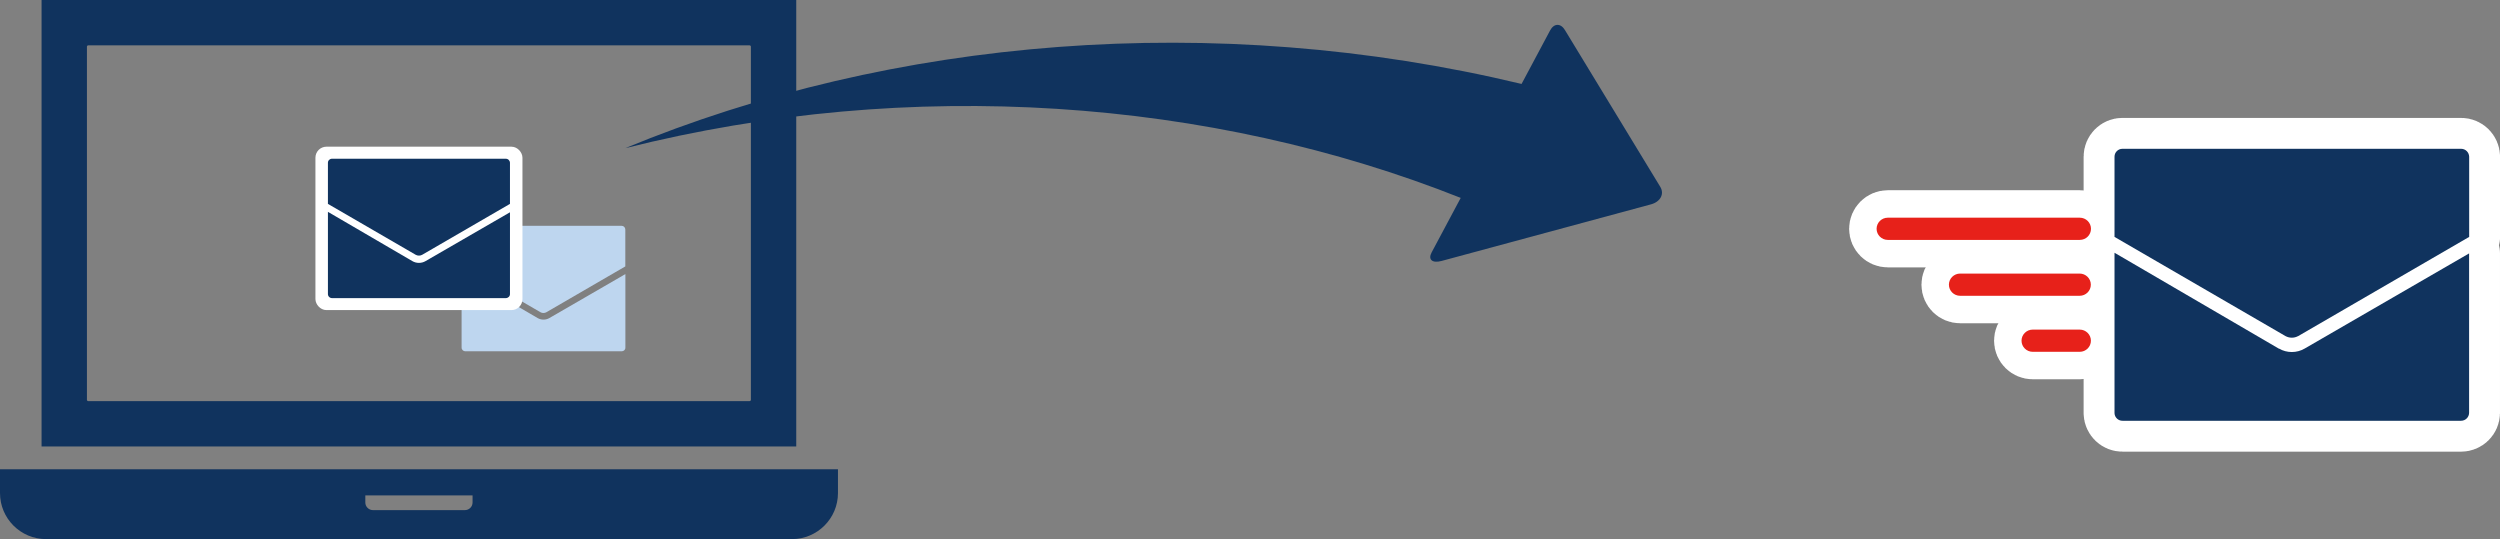 <?xml version="1.0" encoding="UTF-8"?>
<svg id="_レイヤー_2" data-name="レイヤー 2" xmlns="http://www.w3.org/2000/svg" viewBox="0 0 342.23 73.8">
  <rect x="0" y="0" width="342.23" height="73.8" fill="#808080" stroke="none"/>
  <defs>
    <style>
      .cls-1 {
        fill: #bed6ef;
      }

      .cls-1, .cls-2, .cls-3 {
        stroke-width: 0px;
      }

      .cls-2 {
        fill: #e7211a;
      }

      .cls-4 {
        stroke-width: 7.52px;
      }

      .cls-4, .cls-5, .cls-6 {
        fill: #fff;
        stroke: #fff;
      }

      .cls-4, .cls-6 {
        stroke-miterlimit: 10;
      }

      .cls-5 {
        stroke-linecap: round;
        stroke-linejoin: round;
        stroke-width: 8.46px;
      }

      .cls-3 {
        fill: #10335e;
      }

      .cls-6 {
        stroke-width: .94px;
      }
    </style>
  </defs>
  <g id="_レイヤー_1-2" data-name="レイヤー 1">
    <g>
      <path class="cls-3" d="m226.02,27.97l-28.67,7.75c-1.28.35-1.9-.18-1.37-1.17l3.98-7.46c-34.2-13.58-75.15-16.66-114.36-6.81C122.19,5.15,166.17,1.4,208.29,11.49l3.91-7.33c.53-.99,1.45-1.01,2.03-.04l13.05,21.46c.59.97.02,2.04-1.26,2.39Z"/>
      <g>
        <path class="cls-3" d="m109,0H5.69v61.12h103.31V0h0ZM11.9,54.73V6.39c0-.1.08-.18.18-.18h90.53c.1,0,.18.08.18.18v48.34c0,.1-.08.18-.18.18H12.08c-.1,0-.18-.08-.18-.18h0Z"/>
        <path class="cls-3" d="m0,64.24v3.26c0,3.47,2.82,6.3,6.3,6.3h102.11c3.47,0,6.3-2.83,6.3-6.3v-3.26H0Zm50.01,4.55v-.97h14.68v.97c0,.57-.47,1.04-1.04,1.04h-12.6c-.57,0-1.04-.47-1.04-1.04h0Z"/>
      </g>
      <g>
        <path class="cls-1" d="m73.58,43.53c.51.3,1.13.3,1.64,0l10.39-6.01v10.08c0,.28-.23.49-.51.49h-21.4c-.27,0-.5-.21-.51-.48v-10.14l10.39,6.06h0Z"/>
        <path class="cls-1" d="m74.79,42.75c-.25.13-.55.13-.79,0l-10.82-6.28v-5.07c0-.27.22-.49.49-.49h21.42c.28,0,.5.22.51.49v5.07l-10.82,6.28h0Z"/>
      </g>
      <rect class="cls-6" x="43.65" y="20.55" width="27.4" height="21.43" rx="1.04" ry="1.04"/>
      <g>
        <path class="cls-3" d="m56.44,35.74c.56.33,1.26.33,1.82,0l11.55-6.68v11.2c0,.31-.26.55-.57.55h-23.78c-.31,0-.56-.23-.57-.54v-11.27l11.55,6.74h0Z"/>
        <path class="cls-3" d="m57.79,34.88c-.27.15-.61.15-.88,0l-12.02-6.97v-5.63c0-.31.25-.55.55-.55h23.8c.31,0,.56.24.57.55v5.63l-12.02,6.97h0Z"/>
      </g>
      <g>
        <g>
          <path class="cls-5" d="m311.96,47.71c1.09.64,2.45.64,3.54,0l22.5-13.02v21.83c-.01.6-.5,1.08-1.1,1.08h-46.34c-.59.01-1.08-.46-1.1-1.04v-21.96l22.5,13.13h0Z"/>
          <path class="cls-5" d="m314.59,46.01c-.54.29-1.18.29-1.72,0l-23.41-13.58v-10.98c0-.59.48-1.08,1.08-1.08h46.37c.6,0,1.08.48,1.1,1.08v10.98l-23.41,13.58h0Z"/>
        </g>
        <g>
          <path class="cls-4" d="m258.42,29.8h26.29c.84,0,1.53.68,1.53,1.52h0c0,.84-.69,1.52-1.53,1.52h-26.29c-.84,0-1.53-.68-1.53-1.52h0c0-.84.69-1.52,1.53-1.52Z"/>
          <path class="cls-4" d="m268.32,37.45h16.37c.84,0,1.53.68,1.53,1.52h0c0,.84-.69,1.52-1.53,1.52h-16.37c-.84,0-1.53-.68-1.53-1.52h0c0-.84.69-1.52,1.53-1.52Z"/>
          <path class="cls-4" d="m278.26,45.12h6.44c.84,0,1.53.68,1.53,1.52h0c0,.84-.69,1.52-1.53,1.52h-6.44c-.84,0-1.53-.68-1.53-1.52h0c0-.84.69-1.52,1.53-1.52Z"/>
        </g>
        <g>
          <path class="cls-2" d="m258.42,29.8h26.29c.84,0,1.53.68,1.53,1.52h0c0,.84-.69,1.52-1.53,1.52h-26.29c-.84,0-1.53-.68-1.53-1.52h0c0-.84.69-1.52,1.53-1.52Z"/>
          <path class="cls-2" d="m268.32,37.45h16.37c.84,0,1.53.68,1.53,1.52h0c0,.84-.69,1.52-1.53,1.52h-16.37c-.84,0-1.53-.68-1.53-1.52h0c0-.84.69-1.52,1.53-1.52Z"/>
          <path class="cls-2" d="m278.26,45.12h6.44c.84,0,1.53.68,1.53,1.52h0c0,.84-.69,1.52-1.53,1.52h-6.44c-.84,0-1.53-.68-1.53-1.52h0c0-.84.69-1.52,1.53-1.52Z"/>
        </g>
        <g>
          <path class="cls-3" d="m311.96,47.71c1.09.64,2.45.64,3.54,0l22.5-13.02v21.83c-.01.6-.5,1.08-1.1,1.08h-46.34c-.59.01-1.08-.46-1.1-1.04v-21.96l22.5,13.13h0Z"/>
          <path class="cls-3" d="m314.59,46.01c-.54.29-1.18.29-1.72,0l-23.41-13.58v-10.98c0-.59.48-1.08,1.08-1.08h46.37c.6,0,1.08.48,1.1,1.08v10.98l-23.41,13.58h0Z"/>
        </g>
      </g>
    </g>
  </g>
</svg>